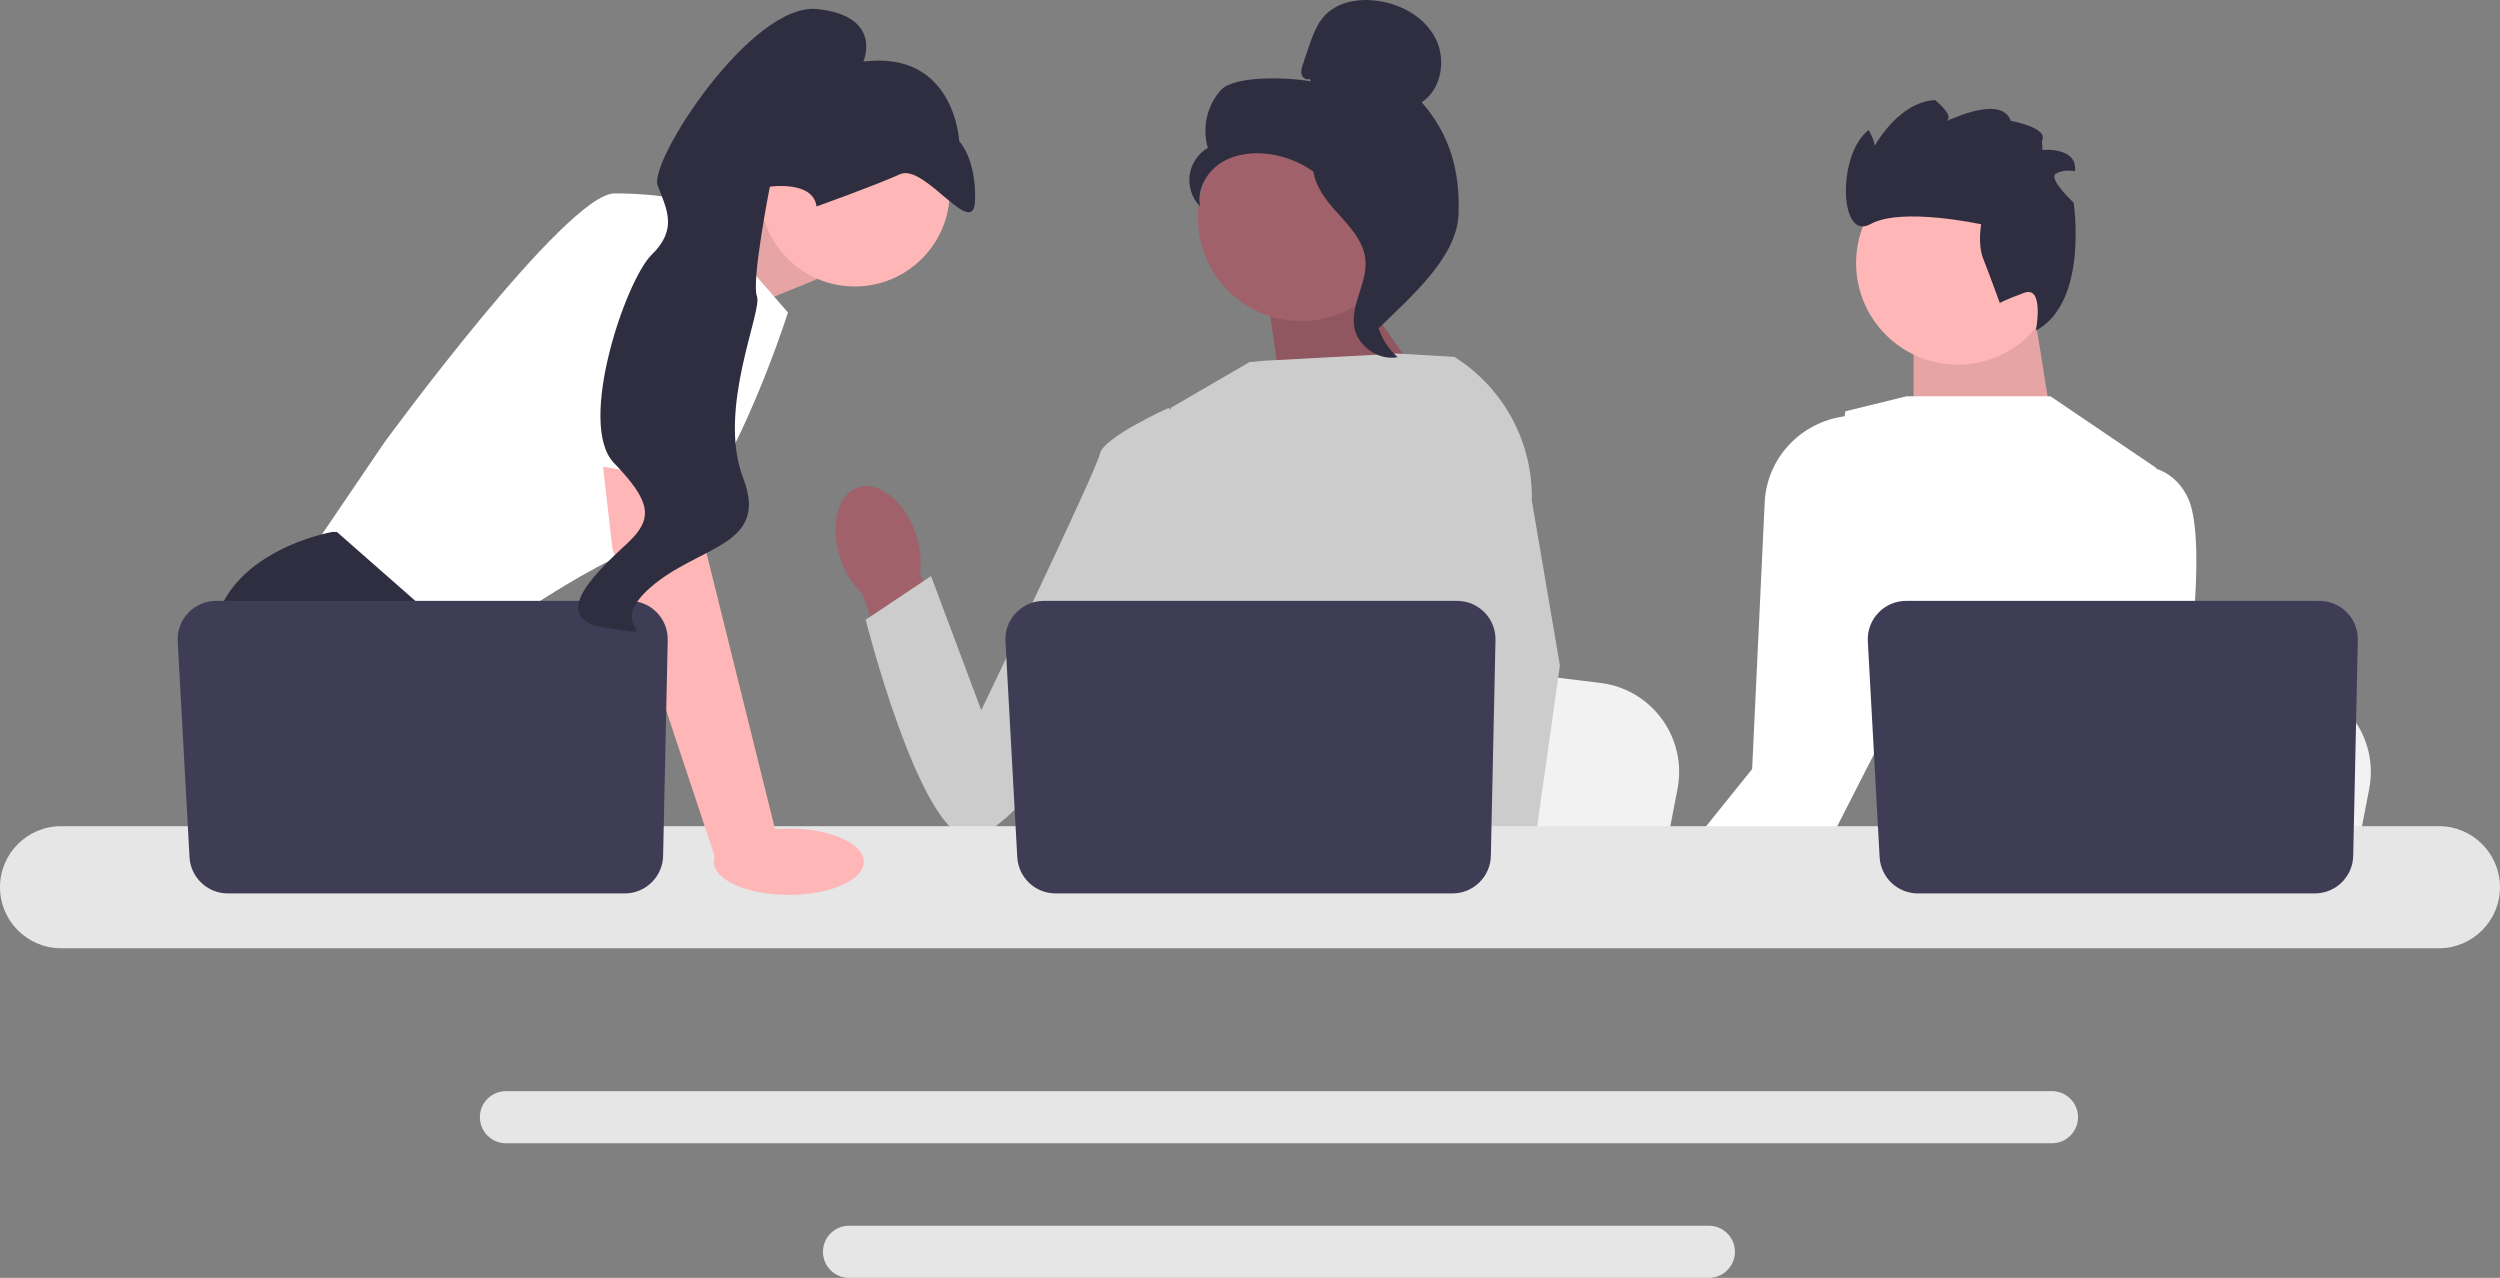 <?xml version="1.0" encoding="UTF-8"?>
<svg viewBox="0 0 866.81 443.06" xmlns="http://www.w3.org/2000/svg">
<rect x="0" y="0" width="866.81" height="443.06" fill="#808080" stroke="none"/>
<path d="m711.47 396.39h-536.05c-4.982 0-9.034-4.053-9.034-9.034s4.053-9.034 9.034-9.034h536.05c4.982 0 9.034 4.053 9.034 9.034s-4.053 9.034-9.034 9.034z" fill="#e6e6e6"/>
<path d="m592.51 443.06h-298.14c-4.982 0-9.034-4.053-9.034-9.034s4.053-9.034 9.034-9.034h298.14c4.982 0 9.034 4.053 9.034 9.034s-4.053 9.034-9.034 9.034z" fill="#e6e6e6"/>
<polygon points="235.07 81.275 268.85 67.057 283.34 96.762 247.84 111.25" fill="#ffb6b6"/>
<polygon points="235.07 81.275 268.85 67.057 283.34 96.762 247.84 111.25" opacity=".1"/>
<path d="m239.87 69.955 33.328 38.4s-23.185 73.177-46.369 79.698-65.932 38.4-65.932 38.4l-53.615-34.777 26.083-38.4s63.034-86.218 79.698-86.218c16.664 0 26.807 2.898 26.807 2.898z" fill="#fff"/>
<path d="m194.84 320.28h-77.582l-4.905-6.557-20.026-26.771-4.608-6.158s-17.389-31.879-13.766-60.86 41.298-35.502 41.298-35.502h1.55l46.123 40.53-2.753 37.719 14.606 24.272 20.062 33.328z" fill="#2f2e41"/>
<polygon points="133.15 320.28 112.36 320.28 112.36 289.49" fill="#2f2e41"/>
<polygon points="704.74 104.9 712.5 153.28 663.5 153.91 663.5 111.85" fill="#ffb6b6"/>
<polygon points="704.74 104.9 712.5 153.28 663.5 153.91 663.5 111.85" opacity=".1"/>
<path d="m821.46 273.53-2.587 13.418-6.419 33.328h-128.96c1.007-7.47 2.384-18.222 3.854-29.829 0.145-1.159 0.297-2.326 0.442-3.499 3.688-29.177 7.723-62.193 7.723-62.193l16.954 2.058 32.893 3.985 13.404 1.623 35.893 4.354c17.896 2.166 30.205 19.048 26.8 36.755z" fill="#f2f2f2"/>
<path d="m581.64 273.53-2.587 13.418-6.419 33.328h-128.96c1.007-7.47 2.384-18.222 3.854-29.829 0.145-1.159 0.297-2.326 0.442-3.499 3.688-29.177 7.723-62.193 7.723-62.193l16.954 2.058 32.893 3.985 13.404 1.623 35.893 4.354c17.896 2.166 30.205 19.048 26.8 36.755z" fill="#f2f2f2"/>
<path d="m764.14 320.28h-69.945c1.065-1.253 1.666-1.978 1.666-1.978l20.968-3.463 43.203-7.129s1.971 5.093 4.108 12.571z" fill="#2f2e41"/>
<path d="m667.92 320.28h-105.63c1.05-2.087 2.137-4.181 3.253-6.267 1.493-2.789 3.087-5.274 4.775-7.484 1.123-1.471 2.282-2.818 3.478-4.05 3.514-3.615 7.339-6.245 11.368-8.049 14.382-6.47 31.328-2.507 45.761 3.941 5.419 2.42 10.484 5.188 14.925 7.883 7.825 4.753 13.73 9.288 16.244 11.303 0.869 0.688 1.333 1.087 1.333 1.087l4.492 1.637z" fill="#2f2e41"/>
<polygon points="584.12 320.28 569.14 320.28 573.09 315.69 575.32 313.1 576.28 313.87" fill="#ffb6b6"/>
<path d="m769.26 320.28h-129.02l5.615-14.027 7.716-19.301 3.876-9.694-3.203-13.628s-1.579-1.116-3.985-3.123c-8.571-7.1-27.648-25.387-23.264-44.167 4.985-21.373 11.245-63.026 12.57-72.003 0.167-1.123 0.254-1.732 0.254-1.732l18.62-4.564 0.616-0.152 2-0.493h49.876l36.683 24.844-0.007 0.261-2.239 68.301-0.956 29.22s-1.152 4.217-0.877 10.766c0.181 4.492 1.029 10.078 3.376 16.164 2.485 6.47 6.666 13.498 13.527 20.359 5.18 5.18 7.694 9.542 8.825 12.969z" fill="#fff"/>
<path d="m758.77 232.42c-1.224 10.042-2.398 17.178-2.398 17.178l-12.839 21.185-9.796 16.164-16.903 27.887-2.478 4.094-1.768 1.348h-53.028l2.536-2.724 25.257-27.104 3.268-3.499 5.296-5.688 16.555-54.448 19.511-64.171s7.905-2.753 15.621-0.145c4.057 1.369 8.071 4.224 10.832 9.759 5.282 10.564 2.71 40.776 0.333 60.164z" fill="#fff"/>
<path d="m665.49 230.67-15.229 29.836-13.498 26.445-5.832 11.418-2.297 4.506-19.685 17.403h-44.573l7.347-9.129 2.732-3.405 10.716-13.317 6.013-7.477 16.323-20.301 4.354-92.462c0.722-15.336 12.407-27.733 27.615-29.836 0.033-0.004 0.063-0.01 0.091-0.015 4.941-0.993 12.795-1.282 18.874 4.593 0.21 0.196 0.413 0.406 0.616 0.623 1.022 1.079 1.985 2.347 2.869 3.833 0.087 0.145 0.174 0.297 0.254 0.449 0.254 0.464 0.5 0.971 0.725 1.514 7.76 18.07 2.587 75.322 2.587 75.322z" fill="#fff"/>
<polygon points="467.45 95.766 497.87 138.78 444.81 140.37 439.12 99.942" fill="#a0616a"/>
<polygon points="467.45 95.766 497.87 138.78 444.81 140.37 439.12 99.942" opacity=".1"/>
<path d="m317.45 184.9c-3.903-11.259-12.876-18.372-20.041-15.887-7.165 2.485-9.808 13.625-5.902 24.888 1.498 4.52 4.058 8.616 7.464 11.945l17.14 47.497 22.117-8.518-19.245-45.919c0.615-4.724 0.089-9.527-1.533-14.006z" fill="#a0616a"/>
<path d="m523.35 162.98-0.042 43.841-4.079 16.193-8.39 33.306-6.108 30.633-4.55 22.822-1.623 8.151c-1.224 0.819-2.442 1.601-3.659 2.355h-105.98c-6.021-3.615-9.39-6.426-9.39-6.426s1.666-1.565 3.572-4.079c3.217-4.246 7.108-11.201 4.724-17.845-0.5-1.391-0.63-3.087-0.478-4.978 0.971-12.476 14.056-33.574 14.056-33.574l-2.71-31.314-1.188-13.722 8.378-66.91 27.307-15.874 4.715-0.456 46.536-2.514 19.234 1.108 0.877 0.239 18.794 39.045z" fill="#ccc"/>
<polygon points="525.41 320.28 502.23 320.28 501.21 309.77 501.19 309.56 507.75 309.11 524.83 307.95 525.12 314.24 525.36 319.06" fill="#ffb6b6"/>
<path d="m531.12 173.58 9.739 57.143-7.948 56.23-1.239 8.752-2.188 15.454-0.674 4.753 0.022 0.514 0.167 3.854h-27.532l-1.014-10.506-0.087-0.942-2.072-21.518-0.036-0.362-4.398-45.63 8.622-32.98 0.638-2.427v-0.007l3.751-56.469-2.905-25.663-0.029-0.239c0.058 0.036 0.109 0.073 0.167 0.109 0.152 0.094 0.304 0.188 0.449 0.29 16.925 10.737 27.01 29.575 26.568 49.644z" fill="#ccc"/>
<path d="m415.75 152.38-10.587-10.951s-22.664 10.218-23.794 15.886-41.146 88.926-41.146 88.926l-17.41-46.499-22.662 15.13s18.184 72.192 35.19 75.581 74.002-85.446 74.002-85.446l6.408-52.628z" fill="#ccc"/>
<circle cx="678.78" cy="91.206" r="35.227" fill="#ffb6b6"/>
<path d="m693.38 105.06s-3.651-10.061-5.722-15.282-0.72-11.996-0.72-11.996-27.633-6.099-38.454-0.054-11.549-24.362-0.566-32.638c0 0 2.941 5.111 1.8 6.581l-1.141 1.47s8.311-17.576 22.345-18.456c0 0 6.652 5.308 4.145 7.059-2.507 1.752 18.483-9.904 22.134 0.158 0 0 13.384 2.384 10.776 6.956l0.22 3.155s12.13-1.259 11.265 7.336c0 0-4.08-0.813-6.69 0.929s6.208 10.005 6.208 10.005 5.3 34.43-13.08 44.343c0 0 2.981-15.669-4.034-13.107s-8.484 3.542-8.484 3.542z" fill="#2f2e41"/>
<path d="m845.64 328.78h-824.48c-11.67 0-21.164-9.494-21.164-21.164s9.494-21.164 21.164-21.164h824.48c11.67 0 21.164 9.494 21.164 21.164s-9.494 21.164-21.164 21.164z" fill="#e6e6e6"/>
<path d="m518.52 221.94-1.603 74.802c-0.155 7.241-6.07 13.03-13.312 13.03h-137.6c-7.072 0-12.91-5.528-13.296-12.589l-4.089-74.802c-0.417-7.628 5.656-14.042 13.296-14.042h143.29c7.466 0 13.472 6.137 13.312 13.601z" fill="#3f3d56"/>
<path d="m817.52 221.94-1.603 74.802c-0.155 7.241-6.07 13.03-13.312 13.03h-137.6c-7.072 0-12.91-5.528-13.296-12.589l-4.089-74.802c-0.417-7.628 5.656-14.042 13.296-14.042h143.29c7.466 0 13.472 6.137 13.312 13.601z" fill="#3f3d56"/>
<circle cx="296.38" cy="66.41" r="32.922" fill="#ffb6b6"/>
<polygon points="241.32 152.55 244.94 191.68 269.58 290.93 248.3 298.39 212.34 190.23 207.37 146.75" fill="#ffb6b6"/>
<path d="m231.52 221.94-1.603 74.802c-0.155 7.241-6.07 13.03-13.312 13.03h-137.6c-7.072 0-12.91-5.528-13.296-12.589l-4.089-74.802c-0.417-7.628 5.656-14.042 13.296-14.042h143.29c7.466 0 13.472 6.137 13.312 13.601z" fill="#3f3d56"/>
<ellipse cx="273.5" cy="298.78" rx="26" ry="11.5" fill="#ffb6b6"/>
<path d="m190.24 158.53 14.853-79.158s41.298-5.796 42.747 7.97-1.035 81.042-1.035 81.042l-56.564-9.853z" fill="#fff"/>
<path d="m283.1 71.586s20.365-7.268 28.956-11.179c8.591-3.911 25.657 23.366 26.037 8.96s-5.518-20.447-5.518-20.447-1.473-31.515-33.223-27.575c0 0 6.984-15.767-15.941-18.205s-58.589 52.921-55.395 61.194 7.023 15.113-2.039 23.959-26.03 58.769-13.12 72.203 13.758 19.264 4.912 27.621-29.754 26.53-7.147 29.685-2.068 0.799 14.786-14.026c16.854-14.825 41.447-14.219 32.265-38.005-9.183-23.785 6.771-57.869 4.775-63.04s4.473-38.005 4.473-38.005 15.055-2.212 16.181 6.86z" fill="#2f2e41"/>
<circle cx="451.19" cy="75.499" r="35.838" fill="#a0616a"/>
<path d="m454.05 27.317c-1.037 0.605-2.426-0.311-2.759-1.464-0.333-1.154 0.055-2.379 0.439-3.517l1.934-5.727c1.371-4.062 2.827-8.266 5.797-11.357 4.483-4.666 11.607-5.853 18.02-4.993 8.236 1.104 16.362 5.564 20.191 12.939 3.829 7.375 2.199 17.665-4.721 22.266 9.862 11.303 13.3 23.901 12.757 38.892s-16.879 28.788-27.533 39.348c-2.379-1.442-4.542-8.201-3.234-10.656 1.308-2.455-0.566-5.3 1.054-7.561s2.976 1.339 1.338-0.909c-1.034-1.419 3.001-4.684 1.464-5.533-7.432-4.108-9.903-13.371-14.571-20.465-5.63-8.556-15.265-14.35-25.462-15.312-5.617-0.53-11.55 0.43-16.154 3.691-4.604 3.261-7.585 9.088-6.517 14.629-2.765-2.808-4.141-6.922-3.622-10.828 0.519-3.906 2.922-7.518 6.325-9.506-2.069-6.841-0.297-14.711 4.505-20.005s24.28-4.392 31.291-2.999l-0.542-0.93z" fill="#2f2e41"/>
<path d="m455.14 53.475c9.285 1.002 15.989 9.045 21.65 16.473 3.263 4.281 6.681 9.009 6.599 14.391-0.083 5.441-3.721 10.109-5.46 15.265-2.842 8.429-0.072 18.457 6.693 24.233-6.685 1.268-13.911-3.744-15.065-10.449-1.343-7.806 4.574-15.34 3.873-23.23-0.617-6.951-6.095-12.301-10.752-17.498-4.657-5.197-9.03-12.094-6.888-18.735l-0.65-0.45z" fill="#2f2e41"/>
</svg>
